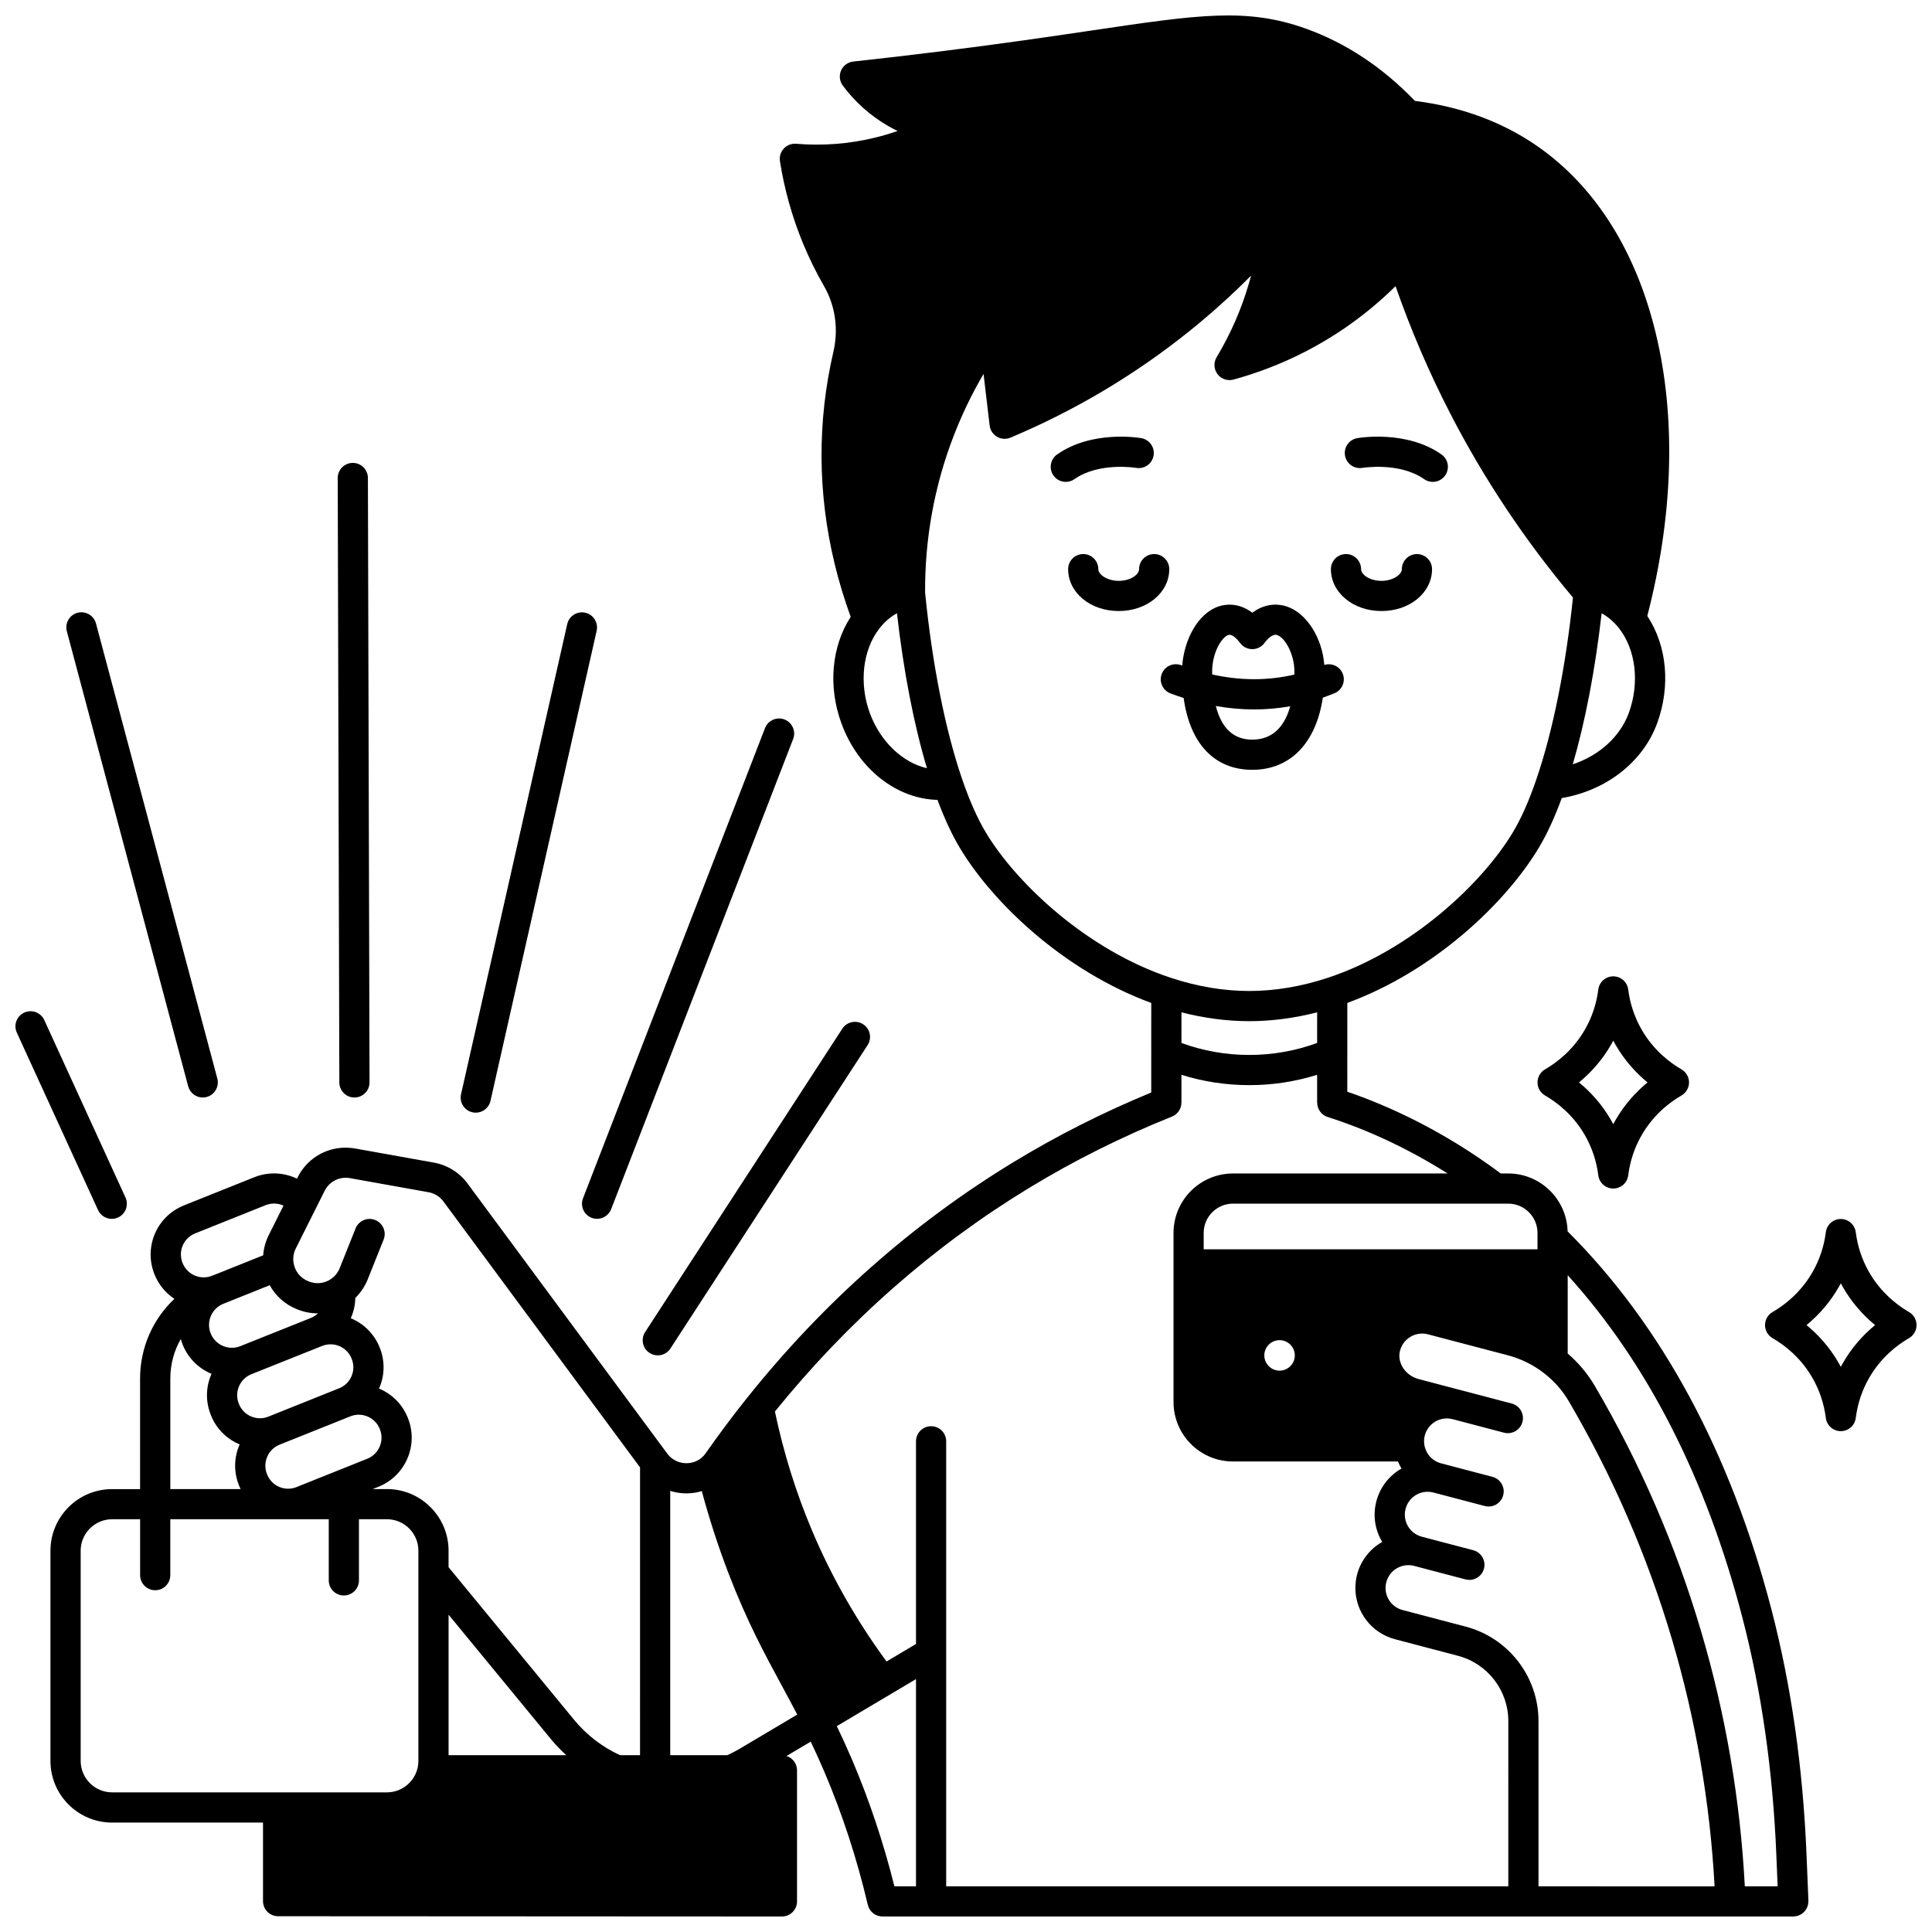 <?xml version="1.0" encoding="UTF-8"?>
<!-- Uploaded to: ICON Repo, www.svgrepo.com, Generator: ICON Repo Mixer Tools -->
<svg width="800px" height="800px" version="1.1" viewBox="144 144 512 512" xmlns="http://www.w3.org/2000/svg">
 <defs>
  <clipPath id="c">
   <path d="m157 148.09h467v503.81h-467z"/>
  </clipPath>
  <clipPath id="b">
   <path d="m611 467h40.902v57h-40.902z"/>
  </clipPath>
  <clipPath id="a">
   <path d="m148.09 411h29.906v57h-29.906z"/>
  </clipPath>
 </defs>
 <path d="m505.05 267.99c0.098-0.016 9.852-1.598 16.352 2.984 0.699 0.492 1.504 0.73 2.301 0.73 1.254 0 2.492-0.59 3.273-1.695 1.273-1.805 0.84-4.301-0.965-5.57-9.246-6.519-21.793-4.422-22.324-4.328-2.172 0.379-3.621 2.441-3.246 4.613 0.371 2.176 2.438 3.637 4.609 3.266z"/>
 <path d="m445.09 267.99c2.172 0.379 4.238-1.078 4.617-3.25 0.379-2.176-1.074-4.246-3.25-4.629-0.527-0.094-13.055-2.188-22.312 4.328-1.805 1.27-2.238 3.766-0.969 5.57 0.777 1.105 2.016 1.695 3.273 1.695 0.793 0 1.598-0.234 2.297-0.73 6.492-4.566 16.184-3.012 16.344-2.984z"/>
 <g clip-path="url(#c)">
  <path d="m623.25 647.73-0.512-12.438c-0.949-22.965-4.07-44.734-9.273-64.707-10.832-41.586-29.02-75.293-54.031-100.26-0.223-8.492-7.188-15.34-15.734-15.34h-1.973c-15.492-11.551-30.211-18.082-40.68-21.668l0.004-10.18v-0.012-0.008l0.004-13.332c23.066-8.473 41.965-26.488 50.711-41.059 2.176-3.621 4.227-8.062 6.113-13.227 11.734-1.973 21.488-9.52 25.258-19.758 3.652-9.918 2.633-20.641-2.586-28.504 6.672-25.711 7.625-50.875 2.715-72.891-5.121-22.965-16.234-40.879-32.137-51.805-9.156-6.293-19.969-10.262-32.164-11.801-8.59-8.941-18.359-15.398-29.051-19.207-15.574-5.535-28.316-3.644-56.23 0.492-5.383 0.797-11.484 1.703-18.277 2.656-15.16 2.125-29.969 3.965-45.281 5.633-1.422 0.156-2.652 1.059-3.231 2.367-0.574 1.309-0.406 2.828 0.445 3.981 3.191 4.324 7.34 8.027 11.996 10.707 0.832 0.48 1.68 0.93 2.543 1.344-2 0.695-4.027 1.293-6.082 1.789-6.82 1.645-13.828 2.188-20.82 1.602-1.219-0.098-2.426 0.363-3.262 1.262-0.836 0.898-1.211 2.133-1.023 3.344 1.168 7.43 3.211 14.727 6.07 21.688 1.617 3.914 3.5 7.754 5.602 11.406 3.012 5.227 3.894 11.426 2.488 17.461-1.051 4.523-1.852 9.168-2.379 13.805-2.129 18.902 0.227 37.871 6.969 56.41-5.078 7.84-6.047 18.441-2.438 28.27 4.445 12.062 14.609 19.973 25.441 20.227 1.852 4.973 3.844 9.258 5.941 12.754 8.742 14.582 27.637 32.598 50.711 41.062l-0.008 23.738c-12.668 5.215-24.961 11.418-36.566 18.484-26.738 16.27-50.492 37.309-70.598 62.523-3.75 4.688-7.426 9.602-10.93 14.613-0.289 0.414-0.645 0.809-1.035 1.148-1.281 1.105-3.019 1.621-4.758 1.43-1.77-0.199-3.324-1.098-4.383-2.527l-52.891-71.531c-2.18-2.949-5.363-4.926-8.957-5.566l-20.836-3.738c-6.285-1.113-12.422 1.961-15.273 7.668l-0.16 0.32c-3.477-1.66-7.566-1.871-11.285-0.383l-18.652 7.465c-5.371 2.144-8.844 7.266-8.844 13.039 0 1.773 0.34 3.527 1.016 5.223 1.105 2.762 2.981 4.988 5.285 6.516-5.715 5.367-9.098 12.93-9.098 21.129v29.289h-7.418c-9.008 0-16.332 7.328-16.332 16.332v55.707c0 9.008 7.328 16.332 16.332 16.332h39.996v20.82c0 2.207 1.789 3.996 3.996 4l133.52 0.07h0.004c1.062 0 2.078-0.422 2.828-1.172s1.172-1.766 1.172-2.828v-34.746c0-1.781-1.172-3.269-2.777-3.789l6.402-3.805c1.242 2.594 2.43 5.203 3.582 7.902 4.797 11.254 8.684 23.145 11.551 35.352 0.426 1.809 2.039 3.082 3.891 3.082h241.37c0.055 0 0.109 0 0.164-0.004 0.113-0.004 0.215-0.031 0.324-0.047 0.133-0.016 0.266-0.027 0.395-0.055 0.133-0.031 0.254-0.074 0.379-0.117 0.121-0.039 0.246-0.078 0.363-0.129 0.121-0.055 0.234-0.121 0.348-0.188 0.109-0.062 0.219-0.121 0.324-0.191 0.105-0.074 0.203-0.164 0.301-0.25 0.094-0.082 0.191-0.16 0.281-0.25 0.09-0.094 0.164-0.195 0.246-0.297 0.078-0.102 0.16-0.195 0.23-0.305s0.125-0.223 0.184-0.336c0.059-0.113 0.121-0.227 0.172-0.348 0.047-0.121 0.078-0.25 0.117-0.375 0.035-0.125 0.078-0.246 0.102-0.379 0.023-0.133 0.031-0.27 0.039-0.406 0.008-0.105 0.031-0.211 0.031-0.32 0-0.027-0.008-0.055-0.008-0.082 0.016-0.027 0.023-0.055 0.02-0.082zm-427.5-176.88 18.652-7.469c1.555-0.625 3.262-0.543 4.731 0.117l-3.918 7.832c-0.844 1.691-1.332 3.5-1.465 5.34l-13.25 5.305c-0.027 0.008-0.059 0.012-0.086 0.02-0.262 0.09-0.512 0.188-0.77 0.285l-0.023 0.008c-2.984 0.832-6.086-0.695-7.238-3.574-0.297-0.742-0.445-1.504-0.445-2.262-0.004-2.473 1.492-4.676 3.812-5.602zm41.406 37.859c-0.629 1.473-1.797 2.609-3.285 3.203l-18.75 7.508c-1.488 0.598-3.121 0.578-4.594-0.055-1.473-0.629-2.609-1.797-3.207-3.293l-0.035-0.094c-0.594-1.488-0.574-3.121 0.055-4.594 0.629-1.473 1.797-2.609 3.285-3.203l18.695-7.473c0.023-0.012 0.051-0.02 0.074-0.027 3.066-1.215 6.555 0.285 7.777 3.34l0.043 0.105c0.594 1.488 0.574 3.113-0.059 4.582zm4.277 10.691c1.473 0.633 2.613 1.801 3.207 3.289 0.012 0.027 0.035 0.086 0.059 0.141 1.191 3.062-0.305 6.527-3.359 7.75l-18.777 7.516c-0.699 0.281-1.438 0.426-2.195 0.426-2.473 0-4.66-1.48-5.57-3.766l-0.043-0.105c-0.598-1.488-0.574-3.121 0.055-4.594s1.797-2.609 3.285-3.203l18.75-7.508c1.484-0.602 3.113-0.578 4.59 0.055zm-15.02-26.141c-0.004 0-0.004 0.004-0.008 0.004l-18.742 7.492c-3.09 1.215-6.602-0.301-7.832-3.391-0.285-0.715-0.434-1.465-0.434-2.227 0-2.492 1.492-4.703 3.805-5.625l12.281-4.918c1.543 2.824 4.019 5.066 7.125 6.328 0.086 0.035 0.176 0.074 0.27 0.109 1.746 0.699 3.57 1.031 5.387 1.02-0.527 0.496-1.145 0.914-1.852 1.207zm-37.277 16.07c0-3.777 0.992-7.367 2.781-10.48 0.141 0.504 0.297 1 0.492 1.488 1.453 3.644 4.285 6.34 7.656 7.742-0.023 0.055-0.055 0.109-0.078 0.164-1.473 3.434-1.516 7.238-0.125 10.719l0.035 0.094c1.387 3.473 4.043 6.195 7.481 7.668 0.047 0.02 0.094 0.031 0.141 0.051-0.02 0.047-0.047 0.09-0.066 0.133-1.473 3.438-1.516 7.238-0.133 10.703l0.043 0.105c0.125 0.309 0.258 0.613 0.402 0.906l-18.629-0.004zm65.742 101.33c0 0.535-0.055 1.09-0.164 1.641-0.004 0.023-0.012 0.051-0.016 0.074-0.801 3.836-4.227 6.621-8.16 6.621h-72.824c-4.598 0-8.336-3.738-8.336-8.336v-55.707c0-4.598 3.742-8.336 8.336-8.336h7.418v14.812c0 2.207 1.789 4 4 4 2.207 0 4-1.789 4-4v-14.812h41.992v16.203c0 2.207 1.789 4 4 4 2.207 0 4-1.789 4-4v-16.203h7.418c4.598 0 8.336 3.738 8.336 8.336zm8-1.52v-37.227l27.102 32.949c1.254 1.527 2.625 2.945 4.078 4.277zm50.738 0h-5.305c-4.672-2.137-8.867-5.352-12.16-9.359l-33.277-40.457v-4.375c0-9.008-7.328-16.332-16.332-16.332h-3.773l1.539-0.617c7.164-2.863 10.66-11.023 7.797-18.191-0.012-0.027-0.039-0.098-0.066-0.152-1.395-3.441-4.039-6.144-7.453-7.609-0.047-0.02-0.098-0.035-0.145-0.055 0.02-0.047 0.047-0.09 0.066-0.137 1.473-3.438 1.52-7.234 0.133-10.695l-0.043-0.109c-1.453-3.629-4.277-6.312-7.637-7.707 0.742-1.672 1.164-3.496 1.203-5.379 1.398-1.367 2.516-3.019 3.269-4.883l4.227-10.566c0.82-2.051-0.176-4.379-2.227-5.199s-4.379 0.176-5.199 2.227l-4.223 10.555c-0.465 1.152-1.234 2.121-2.246 2.82-1.727 1.211-3.926 1.473-5.875 0.695-0.051-0.02-0.102-0.039-0.156-0.062-0.023-0.012-0.051-0.02-0.074-0.031-2.062-0.824-3.504-2.625-3.859-4.84-0.215-1.293-0.016-2.606 0.57-3.785l5.406-10.805c0.008-0.012 0.012-0.023 0.02-0.035l2.234-4.465c1.254-2.508 3.953-3.859 6.715-3.371l20.836 3.738c1.578 0.281 2.977 1.152 3.934 2.449l52.105 70.473zm230.08-146.16c4.277 0 7.758 3.481 7.758 7.758v4.34h-88.465v-4.34c0-4.277 3.481-7.758 7.758-7.758zm-56.559 40.215c0 2.227-1.812 4.039-4.039 4.039-2.227 0-4.039-1.812-4.039-4.039s1.812-4.039 4.039-4.039c2.227 0 4.039 1.812 4.039 4.039zm85.93-192.68c4.477 5.723 5.484 14.539 2.566 22.465-2.324 6.316-7.863 11.246-14.836 13.574 3.332-11.418 5.941-25.043 7.652-40.035 1.75 0.973 3.301 2.309 4.617 3.996zm-198.55 22.469c-2.91-7.93-1.906-16.746 2.559-22.465 1.316-1.688 2.867-3.027 4.629-4.004 1.754 15.414 4.465 29.418 7.949 41.074-6.402-1.477-12.328-6.988-15.137-14.605zm30.734 31.625c-2.199-3.66-4.301-8.387-6.246-14.047-0.023-0.066-0.047-0.141-0.07-0.207-0.008-0.016-0.012-0.035-0.02-0.055-4.422-12.938-7.879-30.395-9.754-49.234v-0.008c-0.082-14.312 2.457-28.273 7.551-41.492 2.188-5.684 4.848-11.191 7.938-16.473l1.617 13.672c0.148 1.246 0.871 2.352 1.957 2.984 1.086 0.633 2.406 0.719 3.562 0.23 17.125-7.195 33.098-16.711 47.48-28.277 5.684-4.566 11.129-9.477 16.289-14.668-0.184 0.688-0.371 1.375-0.574 2.059-1.992 6.844-4.871 13.43-8.566 19.582-0.84 1.402-0.746 3.172 0.242 4.477 0.988 1.301 2.672 1.867 4.246 1.438 10.508-2.887 20.375-7.441 29.336-13.551 4.852-3.312 9.406-7.066 13.598-11.203 4.027 11.539 8.875 22.836 14.457 33.672 8.957 17.41 19.918 33.832 32.562 48.852-1.918 18.406-5.32 35.375-9.641 47.98-0.02 0.047-0.031 0.098-0.047 0.145-0.012 0.027-0.02 0.059-0.027 0.086-1.93 5.644-4.027 10.367-6.234 14.039-8.062 13.43-26.867 31.223-49.102 38.543-6.992 2.301-13.965 3.469-20.73 3.469-6.789 0-13.758-1.168-20.723-3.469-22.246-7.312-41.047-25.102-49.102-38.543zm87.805 47.668-0.004 8.121c-5.777 2.109-11.816 3.176-17.988 3.176-6.172 0-12.203-1.066-17.969-3.172l0.004-8.121c6.027 1.547 12.055 2.34 17.977 2.34 5.906 0 11.934-0.793 17.98-2.344zm-153.08 195.19c-1.012 0.602-2.106 1.156-3.238 1.68h-15.121v-70.051c0.871 0.273 1.777 0.473 2.711 0.574 0.535 0.059 1.066 0.09 1.602 0.09 1.383 0 2.746-0.207 4.055-0.594 2 7.41 4.367 14.734 7.094 21.824 4.848 12.621 9.48 21.18 13.965 29.461 1.383 2.559 2.805 5.184 4.231 7.934zm46.773 36.426h-5.723c-2.891-11.57-6.664-22.852-11.234-33.582-1.297-3.031-2.633-5.957-4.031-8.863l20.988-12.469zm156.97 0h-148.97v-117.93c0-2.207-1.789-4-4-4-2.207 0-4 1.789-4 4v53.711l-7.805 4.637c-7.926-10.789-14.574-22.441-19.75-34.703-4.269-10.109-7.566-20.711-9.832-31.535 19.273-23.84 41.91-43.77 67.324-59.234 11.996-7.305 24.746-13.672 37.891-18.926 1.562-0.625 2.508-2.125 2.508-3.711h0.008l0.004-7.363c5.809 1.812 11.828 2.734 17.973 2.734 6.141 0 12.168-0.922 17.984-2.738l-0.004 7.367h0.02c0 1.695 1.07 3.269 2.769 3.812 7.996 2.535 19.336 7.09 31.793 14.973h-56.883c-8.688 0-15.754 7.066-15.754 15.754v44.812c0 8.688 7.066 15.754 15.754 15.754h43.719c0.27 0.652 0.582 1.277 0.941 1.875-3.203 1.824-5.66 4.883-6.652 8.637-0.953 3.629-0.438 7.41 1.449 10.648 0.031 0.055 0.07 0.105 0.102 0.156-3.18 1.809-5.664 4.84-6.668 8.656-0.301 1.18-0.453 2.375-0.453 3.551 0 6.363 4.309 11.945 10.477 13.574l16.707 4.398c7.859 2.062 13.352 9.18 13.352 17.305zm8 0v-43.785c0-11.754-7.941-22.051-19.312-25.039l-16.703-4.394c-2.66-0.703-4.519-3.106-4.519-5.84 0-0.516 0.066-1.027 0.199-1.543 0.848-3.223 4.156-5.152 7.375-4.316 0.004 0 0.004 0 0.008 0.004 0.004 0 0.008 0 0.012 0.004l13.605 3.574c2.137 0.562 4.324-0.715 4.883-2.852 0.562-2.137-0.715-4.32-2.852-4.883l-13.617-3.578c-1.562-0.41-2.867-1.402-3.68-2.801-0.812-1.395-1.035-3.027-0.625-4.59 0.703-2.66 3.102-4.519 5.84-4.519 0.52 0 1.027 0.066 1.543 0.199l13.605 3.578c2.137 0.562 4.324-0.715 4.883-2.852 0.562-2.137-0.715-4.324-2.852-4.883l-13.598-3.574h-0.004c-2.379-0.629-4.129-2.602-4.461-5.055-0.109-0.781-0.066-1.562 0.137-2.328 0.828-3.144 4.019-5.188 7.387-4.316 0.023 0.008 0.047 0.004 0.066 0.012 0.008 0.004 0.016 0.008 0.027 0.008l13.516 3.555c0.34 0.09 0.684 0.133 1.02 0.133 1.773 0 3.394-1.188 3.863-2.981 0.562-2.137-0.715-4.324-2.852-4.883l-13.605-3.578c-0.023-0.008-0.047-0.008-0.07-0.012l-10.961-2.887c-3.438-0.898-5.684-4.168-5.012-7.277 0.355-1.637 1.332-3.019 2.758-3.891 1.422-0.871 3.086-1.117 4.695-0.695l21.102 5.539c3.465 0.91 6.664 2.469 9.508 4.641 2.762 2.106 5.035 4.672 6.762 7.637 11.617 19.832 20.809 41.047 27.316 63.059 6.289 21.262 10.078 43.25 11.277 65.422zm54.676 0c-1.207-22.938-5.106-45.691-11.617-67.688-6.691-22.633-16.141-44.445-28.078-64.824-1.914-3.285-4.348-6.195-7.242-8.68v-20.754c21.086 23.277 36.645 53.703 46.273 90.652 5.062 19.422 8.098 40.629 9.02 63.02l0.34 8.273z"/>
 </g>
 <path d="m510.11 305.93c7.512 0 13.395-4.875 13.395-11.098 0-2.207-1.789-4-4-4-2.207 0-4 1.789-4 4 0 1.434-2.359 3.102-5.398 3.102-3.094 0-5.406-1.637-5.406-3.102 0-2.207-1.789-4-4-4-2.207 0-4 1.789-4 4 0.008 6.227 5.894 11.098 13.41 11.098z"/>
 <path d="m449.87 290.83c-2.207 0-4 1.789-4 4 0 1.465-2.312 3.102-5.406 3.102-3.039 0-5.398-1.668-5.398-3.102 0-2.207-1.789-4-4-4-2.207 0-4 1.789-4 4 0 6.223 5.883 11.098 13.395 11.098 7.516 0 13.406-4.875 13.406-11.098 0-2.207-1.789-4-3.996-4z"/>
 <path d="m579.02 416.81c-1.859-3.258-3.047-6.812-3.523-10.574-0.254-2-1.953-3.496-3.965-3.496-2.012 0-3.715 1.496-3.965 3.496-0.477 3.758-1.66 7.316-3.523 10.574-3.141 5.492-7.492 8.785-10.59 10.582-1.234 0.715-1.996 2.035-1.996 3.461 0 1.426 0.758 2.742 1.996 3.461 3.098 1.797 7.449 5.086 10.59 10.578 1.863 3.262 3.047 6.82 3.523 10.582 0.25 2 1.953 3.496 3.965 3.496 2.016 0 3.715-1.5 3.965-3.496 0.477-3.762 1.66-7.32 3.519-10.578 3.16-5.516 7.504-8.797 10.594-10.582 1.238-0.715 2-2.035 2-3.461 0-1.43-0.762-2.75-2-3.461-3.086-1.789-7.434-5.07-10.59-10.582zm-6.941 24.113c-0.188 0.328-0.371 0.66-0.547 0.992-0.176-0.332-0.359-0.664-0.547-0.992-2.504-4.383-5.602-7.664-8.535-10.07 2.934-2.406 6.031-5.691 8.535-10.07 0.188-0.328 0.371-0.66 0.547-0.992 0.18 0.332 0.359 0.668 0.547 0.996 2.516 4.387 5.606 7.668 8.535 10.066-2.926 2.398-6.023 5.68-8.535 10.07z"/>
 <g clip-path="url(#b)">
  <path d="m649.92 491.71c-4.461-2.602-8.125-6.266-10.602-10.598-1.859-3.246-3.043-6.805-3.523-10.57-0.254-2-1.953-3.496-3.965-3.496s-3.715 1.496-3.965 3.496c-0.477 3.766-1.664 7.324-3.523 10.57-2.484 4.344-6.152 8.008-10.602 10.594-1.234 0.715-1.992 2.035-1.992 3.465 0.004 1.426 0.766 2.742 2 3.457 3.094 1.785 7.441 5.07 10.594 10.578 1.859 3.246 3.043 6.805 3.523 10.57 0.254 2 1.953 3.496 3.965 3.496s3.715-1.496 3.965-3.496c0.477-3.766 1.664-7.324 3.523-10.574 3.133-5.488 7.484-8.781 10.59-10.578 1.234-0.715 1.992-2.027 1.996-3.453s-0.754-2.746-1.984-3.461zm-17.539 13.523c-0.188 0.328-0.371 0.66-0.547 0.992-0.176-0.332-0.359-0.664-0.547-0.992-2.512-4.387-5.609-7.672-8.539-10.074 3.445-2.828 6.348-6.242 8.539-10.074 0.188-0.328 0.371-0.66 0.547-0.992 0.176 0.332 0.359 0.66 0.547 0.988 2.184 3.828 5.086 7.242 8.539 10.078-3.449 2.824-6.352 6.238-8.539 10.074z"/>
 </g>
 <path d="m237.93 434.85h0.012c2.207-0.008 3.992-1.801 3.988-4.008l-0.43-160.18c-0.008-2.203-1.793-3.988-4-3.988h-0.012c-2.207 0.008-3.992 1.801-3.988 4.008l0.43 160.18c0.008 2.207 1.797 3.988 4 3.988z"/>
 <path d="m193.87 431.88c0.477 1.789 2.094 2.969 3.859 2.969 0.34 0 0.688-0.043 1.031-0.137 2.133-0.57 3.402-2.762 2.832-4.894l-32.156-120.59c-0.57-2.133-2.758-3.398-4.894-2.832-2.133 0.57-3.402 2.762-2.832 4.894z"/>
 <g clip-path="url(#a)">
  <path d="m173.62 467.01c0.559 0 1.121-0.117 1.66-0.363 2.008-0.918 2.891-3.293 1.973-5.301l-21.523-47.023c-0.918-2.008-3.293-2.891-5.301-1.973-2.008 0.918-2.891 3.293-1.973 5.301l21.523 47.023c0.676 1.469 2.125 2.336 3.641 2.336z"/>
 </g>
 <path d="m269.2 438.77c0.297 0.066 0.594 0.102 0.883 0.102 1.828 0 3.477-1.262 3.898-3.117l28.141-124.6c0.484-2.152-0.867-4.293-3.019-4.781-2.152-0.488-4.293 0.867-4.781 3.019l-28.141 124.6c-0.484 2.148 0.867 4.289 3.019 4.777z"/>
 <path d="m300.79 466.73c0.477 0.184 0.961 0.27 1.441 0.27 1.602 0 3.117-0.973 3.731-2.555l48.23-124.6c0.797-2.059-0.227-4.375-2.285-5.172s-4.375 0.227-5.172 2.285l-48.23 124.6c-0.797 2.062 0.227 4.375 2.285 5.172z"/>
 <path d="m316.14 502.54c0.672 0.438 1.43 0.645 2.176 0.645 1.309 0 2.59-0.641 3.356-1.82l52.25-80.391c1.203-1.852 0.68-4.328-1.172-5.531s-4.328-0.68-5.531 1.172l-52.25 80.391c-1.203 1.855-0.68 4.336 1.172 5.535z"/>
 <path d="m475.87 348.01c10.051 0 16.902-7.098 18.688-19.125 1.047-0.367 2.082-0.754 3.094-1.172 2.043-0.844 3.012-3.184 2.168-5.223-0.797-1.922-2.914-2.875-4.863-2.273-0.578-7.25-4.699-13.762-9.992-15.512-1.617-0.535-5.234-1.191-9.082 1.672-3.785-2.836-7.297-2.211-8.867-1.691-5.844 1.93-9.23 9.25-9.711 15.695-0.094-0.035-0.184-0.062-0.277-0.098-2.062-0.781-4.375 0.262-5.156 2.324-0.781 2.066 0.258 4.375 2.324 5.156 1.172 0.441 2.332 0.84 3.484 1.207 1.668 12.137 8.195 19.039 18.191 19.039zm0-7.996c-4.93 0-8.164-3.004-9.668-8.918 3.41 0.605 6.797 0.914 10.152 0.914 3.223 0 6.418-0.285 9.574-0.844-1.34 4.75-4.191 8.848-10.059 8.848zm-6.352-27.738c0.102-0.035 0.207-0.051 0.312-0.051 1.055 0 2.316 1.512 2.848 2.215 0.754 1 1.938 1.59 3.191 1.59s2.434-0.586 3.191-1.59c0.902-1.195 2.219-2.535 3.391-2.148 2.086 0.688 4.539 5.008 4.578 9.531 0.004 0.324 0 0.641-0.004 0.945-7.023 1.645-14.32 1.637-21.781-0.031-0.004-0.305-0.012-0.594-0.012-0.91 0.043-4.977 2.566-8.984 4.285-9.551z"/>
</svg>